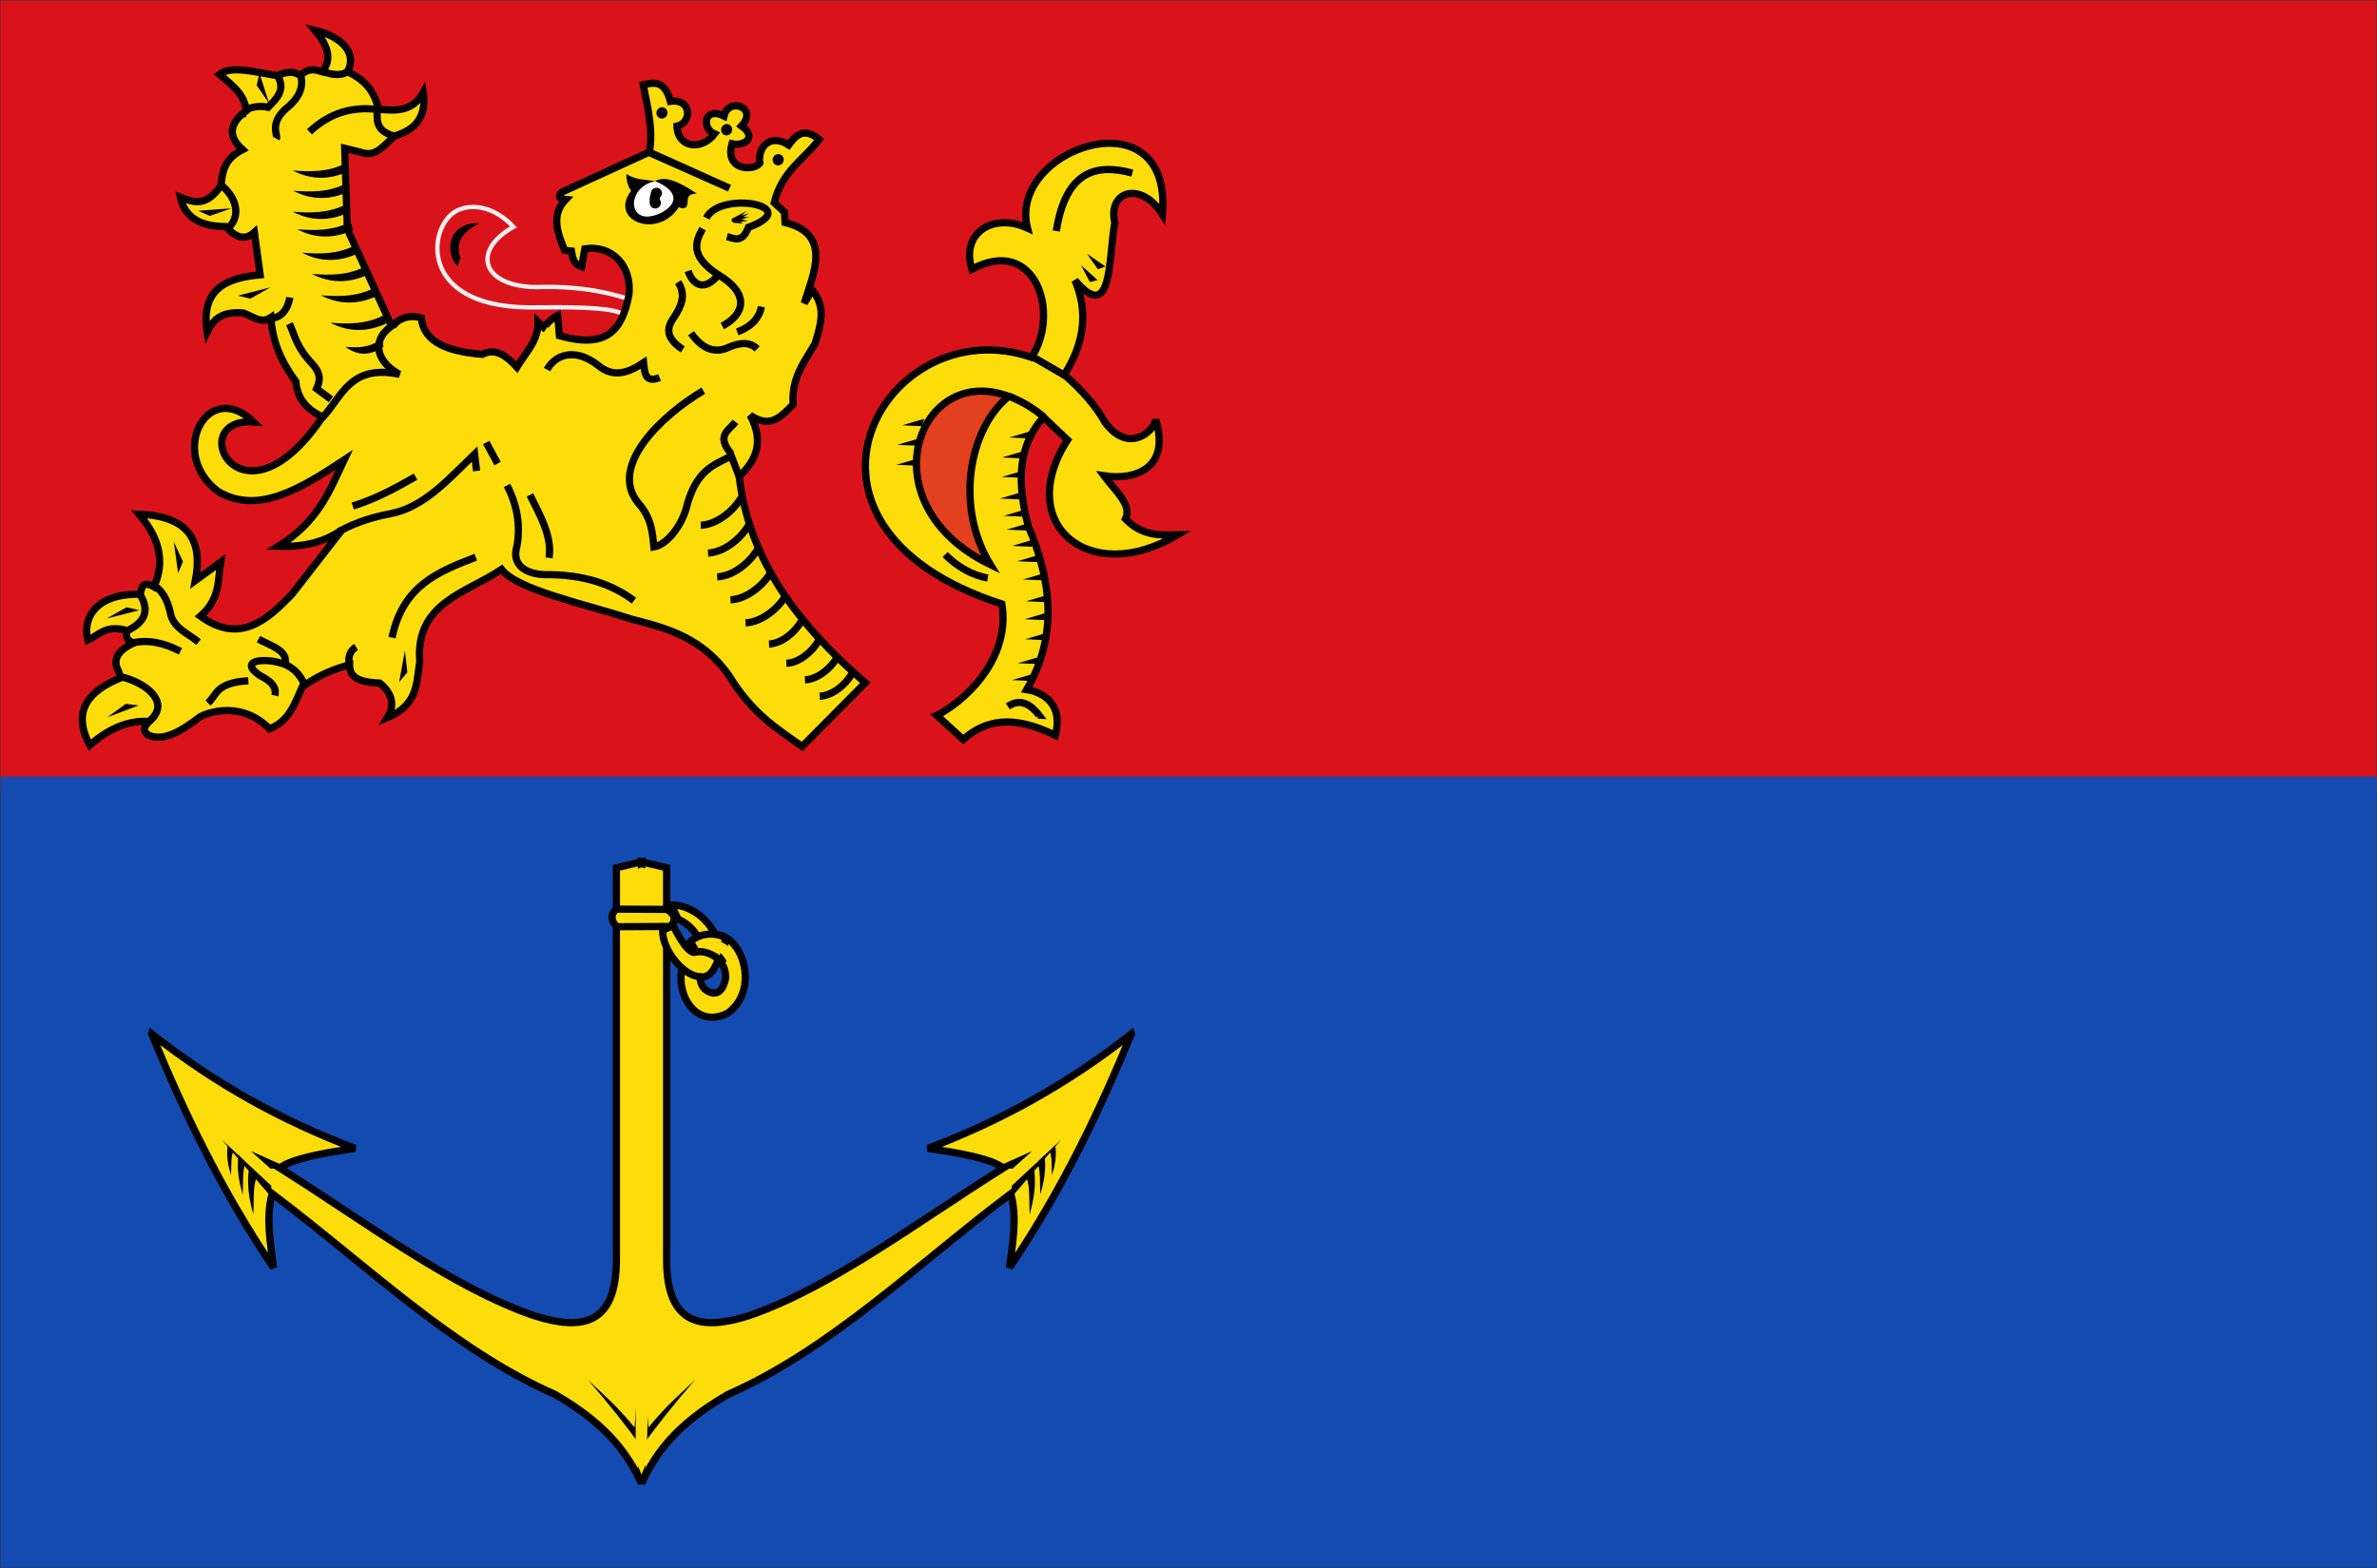 <?xml version="1.0" encoding="UTF-8" standalone="no"?> <!-- Created with Inkscape (http://www.inkscape.org/) --> <svg xmlns:dc="http://purl.org/dc/elements/1.1/" xmlns:cc="http://creativecommons.org/ns#" xmlns:rdf="http://www.w3.org/1999/02/22-rdf-syntax-ns#" xmlns:svg="http://www.w3.org/2000/svg" xmlns="http://www.w3.org/2000/svg" xmlns:sodipodi="http://sodipodi.sourceforge.net/DTD/sodipodi-0.dtd" xmlns:inkscape="http://www.inkscape.org/namespaces/inkscape" width="329.409" height="217.284" id="svg12785" version="1.1" inkscape:version="0.48.4 r9939" sodipodi:docname="Venlo_vlag.svg"><rect width="100%" height="100%" fill="#333333" stroke="none"/><defs id="defs12787"></defs><g inkscape:label="Laag 1" inkscape:groupmode="layer" id="layer1" transform="translate(-81,-198)"><rect style="fill:#da131b;fill-opacity:1;fill-rule:evenodd;stroke:#000000;stroke-width:0;stroke-linecap:square;stroke-linejoin:round;stroke-miterlimit:4;stroke-opacity:0;stroke-dasharray:none;stroke-dashoffset:0" id="rect2828" width="329.275" height="109.613" x="81.064" y="198.065"></rect><rect style="fill:#144bb1;fill-opacity:1;fill-rule:evenodd;stroke:#000000;stroke-width:0;stroke-linecap:square;stroke-linejoin:round;stroke-miterlimit:4;stroke-opacity:0;stroke-dasharray:none;stroke-dashoffset:0" id="rect2828-1" width="329.275" height="109.613" x="81.089" y="305.618"></rect><path inkscape:connector-curvature="0" style="fill:#fcdd09;fill-opacity:1;stroke:#000000;stroke-width:1px;stroke-linecap:butt;stroke-linejoin:miter;stroke-opacity:1" d="m 237.793,341.247 c -8.913,7.052 -18.36,12.179 -28.201,15.888 4.788,0.682 8.882,1.483 10.445,2.718 -11.854,7.451 -23.911,16.614 -35.339,20.487 -6.471,2.052 -11.306,1.298 -11.315,-7.735 l 0,-54.352 -3.482,-0.836 0,86.127 c 1.811,-3.796 4.446,-7.983 12.012,-12.334 14.151,-6.201 26.27,-18.094 39.169,-27.803 0.93,3.414 0.217,6.829 -0.174,10.243 7.436,-10.991 12.568,-21.957 16.886,-32.402 z" id="path2894" sodipodi:nodetypes="cccccccccccc"></path><path inkscape:connector-curvature="0" style="fill:#000000;stroke:#000000;stroke-width:1px;stroke-linecap:butt;stroke-linejoin:miter;stroke-opacity:0" d="m 221.196,362.325 6.877,-6.408 -6.76,7.827 -0.118,-1.419 z" id="path3692"></path><path inkscape:connector-curvature="0" style="fill:#000000;stroke:#000000;stroke-width:1px;stroke-linecap:butt;stroke-linejoin:miter;stroke-opacity:0" d="m 221.299,359.957 2.742,-2.456 -5.135,2.3 2.394,0.157 z" id="path3694"></path><path inkscape:connector-curvature="0" style="fill:#000000;stroke:#000000;stroke-width:1px;stroke-linecap:butt;stroke-linejoin:miter;stroke-opacity:0" d="m 223.257,361.211 c 0.514,1.19 0.337,3.371 0.435,5.069 0.537,-1.904 0.945,-4.097 0.609,-6.271 l -1.044,1.202 z" id="path3696" sodipodi:nodetypes="cccc"></path><path inkscape:connector-curvature="0" style="fill:#000000;stroke:#000000;stroke-width:1px;stroke-linecap:butt;stroke-linejoin:miter;stroke-opacity:0" d="m 224.763,359.117 c 0.476,1.032 0.312,2.922 0.403,4.393 0.497,-1.65 0.874,-3.551 0.564,-5.435 l -0.967,1.042 z" id="path3696-7" sodipodi:nodetypes="cccc"></path><path inkscape:connector-curvature="0" style="fill:#000000;stroke:#000000;stroke-width:1px;stroke-linecap:butt;stroke-linejoin:miter;stroke-opacity:0" d="m 226.46,357.508 c 0.38,0.784 0.249,2.219 0.322,3.337 0.397,-1.253 0.698,-2.697 0.45,-4.129 l -0.772,0.791 z" id="path3696-7-4" sodipodi:nodetypes="cccc"></path><path inkscape:connector-curvature="0" style="fill:#000000;stroke:#000000;stroke-width:1px;stroke-linecap:butt;stroke-linejoin:miter;stroke-opacity:0" d="m 169.901,398.526 c 1.985,-2.812 4.485,-5.933 7.399,-9.303 -2.037,1.975 -3.766,3.333 -6.441,6.585 l -0.957,-12.752 0,15.47 z" id="path3742" sodipodi:nodetypes="ccccc"></path><path inkscape:connector-curvature="0" style="fill:#fcdd09;fill-opacity:1;stroke:#000000;stroke-width:1px;stroke-linecap:butt;stroke-linejoin:miter;stroke-opacity:1" d="m 102.009,341.247 c 8.913,7.052 18.36,12.179 28.201,15.888 -4.788,0.682 -8.882,1.483 -10.445,2.718 11.854,7.451 23.911,16.614 35.339,20.487 6.471,2.052 11.306,1.298 11.315,-7.735 l 0,-54.352 3.482,-0.836 0,86.127 c -1.811,-3.796 -4.446,-7.983 -12.012,-12.334 -14.151,-6.201 -26.27,-18.094 -39.169,-27.803 -0.93,3.414 -0.217,6.829 0.174,10.243 -7.436,-10.991 -12.568,-21.957 -16.886,-32.402 z" id="path2894-0" sodipodi:nodetypes="cccccccccccc"></path><path inkscape:connector-curvature="0" style="fill:#000000;stroke:#000000;stroke-width:1px;stroke-linecap:butt;stroke-linejoin:miter;stroke-opacity:0" d="m 118.606,362.325 -6.877,-6.408 6.76,7.827 0.118,-1.419 z" id="path3692-9"></path><path inkscape:connector-curvature="0" style="fill:#000000;stroke:#000000;stroke-width:1px;stroke-linecap:butt;stroke-linejoin:miter;stroke-opacity:0" d="m 118.503,359.957 -2.742,-2.456 5.135,2.3 -2.394,0.157 z" id="path3694-4"></path><path inkscape:connector-curvature="0" style="fill:#000000;stroke:#000000;stroke-width:1px;stroke-linecap:butt;stroke-linejoin:miter;stroke-opacity:0" d="m 116.545,361.211 c -0.514,1.19 -0.337,3.371 -0.435,5.069 -0.537,-1.904 -0.945,-4.097 -0.609,-6.271 l 1.044,1.202 z" id="path3696-8" sodipodi:nodetypes="cccc"></path><path inkscape:connector-curvature="0" style="fill:#000000;stroke:#000000;stroke-width:1px;stroke-linecap:butt;stroke-linejoin:miter;stroke-opacity:0" d="m 115.039,359.117 c -0.476,1.032 -0.312,2.922 -0.403,4.393 -0.497,-1.65 -0.874,-3.551 -0.564,-5.435 l 0.967,1.042 z" id="path3696-7-8" sodipodi:nodetypes="cccc"></path><path inkscape:connector-curvature="0" style="fill:#000000;stroke:#000000;stroke-width:1px;stroke-linecap:butt;stroke-linejoin:miter;stroke-opacity:0" d="m 113.342,357.508 c -0.38,0.784 -0.249,2.219 -0.322,3.337 -0.397,-1.253 -0.698,-2.697 -0.45,-4.129 l 0.772,0.791 z" id="path3696-7-4-2" sodipodi:nodetypes="cccc"></path><path inkscape:connector-curvature="0" style="fill:#000000;stroke:#000000;stroke-width:1px;stroke-linecap:butt;stroke-linejoin:miter;stroke-opacity:0" d="m 169.901,398.526 c -1.986,-2.812 -4.485,-5.933 -7.399,-9.303 2.037,1.975 3.766,3.333 6.441,6.585 l 0.958,-12.752 0,15.47 z" id="path3742-4" sodipodi:nodetypes="ccccc"></path><path inkscape:connector-curvature="0" style="fill:#fcdd09;fill-opacity:1;stroke:#000000;stroke-width:1px;stroke-linecap:butt;stroke-linejoin:miter;stroke-opacity:0" d="m 167.171,319.1 2.73,-0.9 2.785,0.679 -2.089,81.737 -0.696,1.725 -0.827,-2.038 0.043,-9.25 -1.947,-71.952 z" id="path3784"></path><path inkscape:connector-curvature="0" style="fill:#fcdd09;fill-opacity:1;stroke:#000000;stroke-width:1px;stroke-linecap:butt;stroke-linejoin:miter;stroke-opacity:1" d="m 173.418,326.38 -6.924,0.037 c -0.939,-0.862 -0.835,-1.933 -0.031,-2.439 l 6.955,0.037 c 1.943,1.121 0.559,2.638 0,2.365 z" id="path3808" sodipodi:nodetypes="ccccc"></path><path inkscape:connector-curvature="0" style="fill:#fcdd09;fill-opacity:1;stroke:#000000;stroke-width:1px;stroke-linecap:butt;stroke-linejoin:miter;stroke-opacity:1" d="m 176.843,329.201 1.741,1.803 c -0.69,1.06 -0.931,3.266 0.174,4.129 1.448,1.057 2.47,0.277 2.807,-1.646 -0.021,-2.061 -1.19,-3.12 -2.981,-2.456 l -1.501,-2.247 c 5.625,-5.03 10.239,5.885 4.7,9.642 -5.22,2.586 -8.462,-4.786 -4.94,-9.224 z" id="path3810" sodipodi:nodetypes="cccccccc"></path><path inkscape:connector-curvature="0" style="fill:#fcdd09;fill-opacity:1;stroke:#000000;stroke-width:1px;stroke-linecap:butt;stroke-linejoin:miter;stroke-opacity:1" d="m 174.884,325.36 c 1.627,0.558 3.817,2.827 2.764,4.364 -0.943,1.194 -2.811,-2.307 -3.351,-3.475 l -1.48,0.653 c -0.029,2.858 3.023,6.434 5.201,6.428 1.563,0.377 2.617,-2.036 2.589,-3.292 0.333,-2.631 -2.692,-6.665 -6.593,-6.637 l 1.001,2.064 -0.131,-0.104 0,0 z" id="path3812" sodipodi:nodetypes="cccccccccc"></path><path inkscape:connector-curvature="0" style="fill:#fcdd09;fill-opacity:1;stroke:#000000;stroke-width:1px;stroke-linecap:butt;stroke-linejoin:miter;stroke-opacity:1" d="m 181.173,331.265 c -1.103,-0.731 -2.161,-1.568 -3.656,-1.359 l -0.827,-1.411 c 0.988,-0.977 3.01,-1.503 4.831,-0.575 l -0.348,3.345 z" id="path3814" sodipodi:nodetypes="ccccc"></path><path inkscape:connector-curvature="0" style="fill:#fcdd09;fill-opacity:1;stroke:#000000;stroke-width:1px;stroke-linecap:butt;stroke-linejoin:miter;stroke-opacity:0" d="m 180.591,329.932 c 0.547,0.275 1.026,0.984 1.278,1.594 l 0.457,-0.418 -0.234,-1.803 c -0.406,-0.41 -0.85,-0.695 -1.371,-0.83 l -0.375,0.464 0.245,0.993 z" id="path3816" sodipodi:nodetypes="ccccccc"></path><path inkscape:connector-curvature="0" style="fill:#fcdd09;fill-opacity:1;stroke:#000000;stroke-width:1px;stroke-linecap:butt;stroke-linejoin:miter;stroke-opacity:1" d="m 129.17,207.94 c 1.419,-2.672 -0.979,-4.929 -4.499,-5.728 1.647,1.968 2.468,3.902 0.984,5.74 -0.9,-0.245 -1.752,-0.669 -3.044,0.506 -1.017,-0.688 -2.091,-0.47 -3.181,0.025 -2.997,-0.468 -6.403,-1.453 -8.022,-0.177 1.715,1.443 3.565,2.818 3.704,5.062 -2.293,1.698 -2.611,3.479 -0.499,5.361 -2.639,1.382 -2.777,3.167 -2.983,4.941 -2.031,3.073 -3.828,2.37 -5.626,1.664 0.536,2.55 2.429,4.057 6.276,4.061 1.254,1.377 2.549,2.086 3.967,0.799 l 0.807,5.891 c -4.679,0.429 -8.272,1.936 -7.352,7.924 0.771,-1.588 1.869,-2.919 5.017,-2.64 1.257,0.428 2.47,1.563 3.81,0.634 0.193,2.779 1.098,5.684 3.469,8.851 0.185,2.384 1.549,3.929 3.713,4.904 -11.317,16.723 -19.374,0.082 -9.583,0.707 -6.316,-6.139 -11.93,4.292 -4.945,9.608 5.539,3.346 11.517,-0.397 17.506,-4.334 -1.998,4.198 -3.513,8.493 -9.108,11.966 3.023,0.069 6.007,-0.309 8.846,-2.321 l -6.91,8.892 c -3.63,3.841 -7.417,6.975 -12.744,3.108 2.768,-2.417 2.397,-4.965 2.806,-7.481 l -3.505,2.545 c 1.009,-5.277 -0.632,-8.929 -7.8,-9.191 2.853,3.297 3.627,6.648 2.056,10.059 -1.644,-0.934 -1.664,0.187 -1.905,1.028 -6.579,-0.094 -7.951,3.671 -7.254,6.345 1.566,-0.655 2.365,-2.114 5.272,-1.363 0.285,0.592 -0.34,1.147 1.061,1.786 -2.299,1.07 -2.91,2.371 -2.08,3.87 l 0.275,0.961 c -4.658,1.881 -6.682,4.759 -4.258,9.32 2.521,-2.222 5.235,-3.48 8.237,-3.296 -0.579,0.609 -1.081,1.221 -0.117,1.895 2.093,0.95 4.601,-0.568 7.187,-2.549 0.903,-0.49 5.572,-2.337 9.604,1.668 2.78,-1.057 3.498,-3.555 4.544,-5.825 1.58,-1.042 3.128,-2.085 6.548,-3.05 -0.035,2.074 1.926,2.442 4.194,2.55 1.804,1.506 2.09,3.107 1.042,4.792 4.337,-1.827 4,-4.887 4.495,-7.727 -0.665,-8.23 6.456,-9.529 11.336,-12.823 2.175,2.83 11.317,4.726 18.148,6.932 4.867,1.246 9.714,2.56 13.406,7.842 3.244,5.285 6.687,7.343 10.107,9.762 l 8.746,-8.816 c -9.146,-7.893 -16.109,-16.863 -17.478,-28.591 2.252,-2.152 3.559,-4.671 1.529,-8.484 2.9,1.969 4.355,0.049 5.95,-1.493 -0.267,-3.701 1.571,-5.929 3.031,-8.421 0.695,-2.451 1.665,-4.89 -0.376,-7.456 l -1.119,1.853 c 1.202,-3.942 3.97,-9.593 -2.655,-11.192 l -0.079,-1.428 -1.424,-1.326 c 1.117,-4.458 4.096,-5.935 6.232,-8.762 -2.072,-1.715 -3.21,-0.644 -4.232,0.773 -2.31,-1.519 -4.282,-0.066 -4.005,2.524 -0.747,1.064 -4.911,1.131 -3.85,-2.694 1.666,0.38 3.571,-0.854 1.325,-2.477 2.372,-2.545 -1.799,-4.054 -2.426,-1.368 -2.774,-1.366 -3.157,1.707 -1.325,2.477 -1.672,2.22 -5.04,2.105 -5.2,-1.063 2.095,-0.488 2.092,-3.861 -0.911,-3.452 -0.808,-2.986 -2.289,-2.617 -3.764,-2.284 0.617,3.141 1.429,6.291 0.84,9.381 l 11.114,4.942 -11.111,-4.998 -12.117,5.538 c -0.41,0.482 -0.641,0.922 0.528,1.029 -2.072,2.168 -1.138,4.604 -0.14,7.046 l 0.941,0.095 c 0.137,0.916 0.305,1.814 1.403,2.185 l 0.45,-2.5 c 3.677,-0.555 6.542,2.266 6.116,6.356 -0.962,5.103 -3.207,7.509 -9.642,5.697 l -0.24,-2.808 c -1.063,0.527 -2.106,1.689 -1.714,1.887 l -1.004,-0.993 c 0.071,2.583 -1.74,4.274 -2.931,6.258 -1.427,-1.518 -2.91,-2.733 -4.802,-1.768 -4.619,-0.381 -8.098,-1.586 -8.445,-5.054 -2.665,-0.793 -4.192,1.235 -3.992,1.4 l -6.254,-13.693 -0.372,-11.209 2.215,0.54 c 2.194,0.831 3.315,-1.132 4.755,-2.264 2.828,-0.838 4.403,-2.631 3.921,-5.992 -1.56,2.755 -3.879,2.497 -6.179,2.316 -0.517,-1.913 -1.281,-3.779 -4.313,-5.209 z" id="path3822" sodipodi:nodetypes="cccccccccccccccccccccccccccccccccccccccccccccccccccccccccccccccccccccccccccccccccccccccccccccc"></path><path sodipodi:type="arc" style="fill:#000000;fill-opacity:1;fill-rule:evenodd;stroke:#000000;stroke-width:0;stroke-linecap:square;stroke-linejoin:round;stroke-miterlimit:4;stroke-opacity:0;stroke-dasharray:none;stroke-dashoffset:0" id="path3824" sodipodi:cx="453.56482" sodipodi:cy="25.374062" sodipodi:rx="0.57452428" sodipodi:ry="0.61871845" d="m 454.139,25.374 c 0,0.342 -0.257,0.619 -0.575,0.619 -0.317,0 -0.575,-0.277 -0.575,-0.619 0,-0.342 0.257,-0.619 0.575,-0.619 0.317,0 0.575,0.277 0.575,0.619 z" transform="matrix(1.335,0.056,-0.078,1.263,-430.793,156.197)"></path><path transform="matrix(1.335,0.056,-0.078,1.263,-421.825,158.53)" sodipodi:type="arc" style="fill:#000000;fill-opacity:1;fill-rule:evenodd;stroke:#000000;stroke-width:0;stroke-linecap:square;stroke-linejoin:round;stroke-miterlimit:4;stroke-opacity:0;stroke-dasharray:none;stroke-dashoffset:0" id="path3824-5" sodipodi:cx="453.56482" sodipodi:cy="25.374062" sodipodi:rx="0.57452428" sodipodi:ry="0.61871845" d="m 454.139,25.374 c 0,0.342 -0.257,0.619 -0.575,0.619 -0.317,0 -0.575,-0.277 -0.575,-0.619 0,-0.342 0.257,-0.619 0.575,-0.619 0.317,0 0.575,0.277 0.575,0.619 z"></path><path transform="matrix(1.335,0.056,-0.078,1.263,-414.686,162.69)" sodipodi:type="arc" style="fill:#000000;fill-opacity:1;fill-rule:evenodd;stroke:#000000;stroke-width:0;stroke-linecap:square;stroke-linejoin:round;stroke-miterlimit:4;stroke-opacity:0;stroke-dasharray:none;stroke-dashoffset:0" id="path3824-7" sodipodi:cx="453.56482" sodipodi:cy="25.374062" sodipodi:rx="0.57452428" sodipodi:ry="0.61871845" d="m 454.139,25.374 c 0,0.342 -0.257,0.619 -0.575,0.619 -0.317,0 -0.575,-0.277 -0.575,-0.619 0,-0.342 0.257,-0.619 0.575,-0.619 0.317,0 0.575,0.277 0.575,0.619 z"></path><path sodipodi:type="arc" style="fill:#ffffff;fill-opacity:1;fill-rule:evenodd;stroke:#000000;stroke-width:0;stroke-linecap:square;stroke-linejoin:round;stroke-miterlimit:4;stroke-opacity:0;stroke-dasharray:none;stroke-dashoffset:0" id="path3857" sodipodi:cx="453.46875" sodipodi:cy="35.320312" sodipodi:rx="2.671875" sodipodi:ry="1.9765625" d="m 456.141,35.32 c 0,1.092 -1.196,1.977 -2.672,1.977 -1.476,0 -2.672,-0.885 -2.672,-1.977 0,-1.092 1.196,-1.977 2.672,-1.977 1.476,0 2.672,0.885 2.672,1.977 z" transform="matrix(1.195,0.05,-0.084,1.363,-367.232,155.061)"></path><path sodipodi:type="arc" style="fill:#000000;fill-opacity:1;fill-rule:evenodd;stroke:#000000;stroke-width:0;stroke-linecap:square;stroke-linejoin:round;stroke-miterlimit:4;stroke-opacity:0;stroke-dasharray:none;stroke-dashoffset:0" id="path3857-1" sodipodi:cx="453.46875" sodipodi:cy="35.320312" sodipodi:rx="2.671875" sodipodi:ry="1.9765625" d="m 456.141,35.32 c 0,1.092 -1.196,1.977 -2.672,1.977 -1.476,0 -2.672,-0.885 -2.672,-1.977 0,-1.092 1.196,-1.977 2.672,-1.977 1.476,0 2.672,0.885 2.672,1.977 z" transform="matrix(0.289,0.012,-0.024,0.384,41.764,205.77)"></path><path sodipodi:type="arc" style="fill:#000000;fill-opacity:1;fill-rule:evenodd;stroke:#000000;stroke-width:0;stroke-linecap:square;stroke-linejoin:round;stroke-miterlimit:4;stroke-opacity:0;stroke-dasharray:none;stroke-dashoffset:0" id="path3857-1-1" sodipodi:cx="453.46875" sodipodi:cy="35.320312" sodipodi:rx="2.671875" sodipodi:ry="1.9765625" d="m 456.141,35.32 c 0,1.092 -1.196,1.977 -2.672,1.977 -1.476,0 -2.672,-0.885 -2.672,-1.977 0,-1.092 1.196,-1.977 2.672,-1.977 1.476,0 2.672,0.885 2.672,1.977 z" transform="matrix(0.289,0.012,-0.024,0.384,41.617,207.13)"></path><path sodipodi:type="arc" style="fill:#000000;fill-opacity:1;fill-rule:evenodd;stroke:#000000;stroke-width:0;stroke-linecap:square;stroke-linejoin:round;stroke-miterlimit:4;stroke-opacity:0;stroke-dasharray:none;stroke-dashoffset:0" id="path3857-1-2" sodipodi:cx="453.46875" sodipodi:cy="35.320312" sodipodi:rx="2.671875" sodipodi:ry="1.9765625" d="m 456.141,35.32 c 0,1.092 -1.196,1.977 -2.672,1.977 -1.476,0 -2.672,-0.885 -2.672,-1.977 0,-1.092 1.196,-1.977 2.672,-1.977 1.476,0 2.672,0.885 2.672,1.977 z" transform="matrix(0.262,0.011,-0.039,0.629,54.304,198.354)"></path><path inkscape:connector-curvature="0" style="fill:#000000;fill-opacity:1;stroke:#000000;stroke-width:1px;stroke-linecap:butt;stroke-linejoin:miter;stroke-opacity:0" d="m 167.812,222.1 c 0,0.491 -0.01,1.386 0.65,2.342 -3.155,4.117 3.668,6.829 6.618,2.255 0.382,0.221 1.283,0.435 1.206,-0.899 0.076,-0.963 0.718,-0.89 1.274,-0.976 -2.255,-1.501 -4.364,-2.59 -5.773,-1.706 2.097,0.794 3.966,2.547 1.032,4.278 -4.939,2.526 -5.236,-3.493 -1.012,-4.277 -1.345,-0.252 -2.74,-0.149 -3.995,-1.018 z" id="path3912" sodipodi:nodetypes="ccccccccc"></path><path inkscape:connector-curvature="0" style="fill:#000000;stroke:#000000;stroke-width:1px;stroke-linecap:butt;stroke-linejoin:miter;stroke-opacity:0" d="m 144.407,234.893 c -1.878,-1.97 -1.302,-6.159 3.088,-5.965 -3.101,1.519 -3.219,3.163 -2.684,4.835 l -0.405,1.131 z" id="path3916" sodipodi:nodetypes="cccc"></path><path inkscape:connector-curvature="0" style="fill:none;stroke:#000000;stroke-width:1px;stroke-linecap:butt;stroke-linejoin:miter;stroke-opacity:1" d="m 181.741,230.781 c 1,0.259 2.112,0.979 2.978,-1.275 7.922,-2.923 -3.834,-5.181 -5.836,-1.307" id="path3918" sodipodi:nodetypes="ccc"></path><path inkscape:connector-curvature="0" style="fill:#000000;stroke:#000000;stroke-width:1px;stroke-linecap:butt;stroke-linejoin:miter;stroke-opacity:0" d="m 182.457,228.293 2.049,-1.076 -0.766,0.668 1.117,-0.359 -0.847,0.538 0.799,-0.009 -1.027,0.349 0.817,0.188 -1.016,0.167 0.415,0.227 -1.412,-0.129 -0.231,-0.331 0.103,-0.234 z" id="path3920"></path><path inkscape:connector-curvature="0" style="fill:none;stroke:#000000;stroke-width:1px;stroke-linecap:butt;stroke-linejoin:miter;stroke-opacity:1" d="m 178.377,229.689 c -0.874,1.577 -1.999,3.733 2.207,6.416 4.256,2.522 3.714,5.398 0.509,7.073" id="path3922" sodipodi:nodetypes="ccc"></path><path inkscape:connector-curvature="0" style="fill:none;stroke:#000000;stroke-width:1px;stroke-linecap:butt;stroke-linejoin:miter;stroke-opacity:1" d="m 176.359,235.537 c 0.592,1.84 2.193,3.033 4.229,0.513" id="path3924" sodipodi:nodetypes="cc"></path><path inkscape:connector-curvature="0" style="fill:none;stroke:#000000;stroke-width:1px;stroke-linecap:butt;stroke-linejoin:miter;stroke-opacity:1" d="m 186.525,240.495 c -0.319,1.553 -1.349,2.761 -3.352,3.498" id="path3926" sodipodi:nodetypes="cc"></path><path inkscape:connector-curvature="0" style="fill:none;stroke:#000000;stroke-width:1px;stroke-linecap:butt;stroke-linejoin:miter;stroke-opacity:1" d="m 174.96,237.102 c 1.135,1.67 0.513,3.267 -0.536,4.847 -1.129,1.538 -1.148,2.926 1.203,4.472 l 0,0" id="path3928" sodipodi:nodetypes="cccc"></path><path inkscape:connector-curvature="0" style="fill:none;stroke:#000000;stroke-width:1px;stroke-linecap:butt;stroke-linejoin:miter;stroke-opacity:1" d="m 176.771,244.173 c 1.669,2.347 3.454,2.828 5.326,1.902 1.453,-0.597 2.791,-0.747 3.829,0.272" id="path3930" sodipodi:nodetypes="ccc"></path><path inkscape:connector-curvature="0" style="fill:none;stroke:#000000;stroke-width:1px;stroke-linecap:butt;stroke-linejoin:miter;stroke-opacity:1" d="m 156.815,249.215 c 1.013,-1.887 3.682,-3.249 7.134,-0.541 2.058,1.702 4.144,0.997 6.238,-0.411 0.137,1.425 0.251,2.878 2.219,2.052" id="path3932" sodipodi:nodetypes="cccc"></path><path inkscape:connector-curvature="0" style="fill:none;stroke:#000000;stroke-width:1px;stroke-linecap:butt;stroke-linejoin:miter;stroke-opacity:1" d="m 178.468,252.135 c -5.89,3.497 -13.101,10.454 -9.066,15.515 1.903,2.094 1.996,4.113 2.224,6.137 1.812,-0.33 3.698,-2.807 4.434,-5.208 1.344,-5.49 3.87,-6.14 6.286,-7.384 l 1.223,3.185" id="path3934" sodipodi:nodetypes="cccccc"></path><path inkscape:connector-curvature="0" style="fill:none;stroke:#000000;stroke-width:1px;stroke-linecap:butt;stroke-linejoin:miter;stroke-opacity:1" d="m 182.307,260.859 c -2.083,-2.508 -0.372,-3.155 0.627,-4.395" id="path3936" sodipodi:nodetypes="cc"></path><path inkscape:connector-curvature="0" style="fill:none;stroke:#000000;stroke-width:1px;stroke-linecap:butt;stroke-linejoin:miter;stroke-opacity:1" d="m 182.238,281.116 c 2.17,-0.099 4.448,-1.879 5.623,-3.85 l -0.066,0.109" id="path3938" sodipodi:nodetypes="ccc"></path><path inkscape:connector-curvature="0" style="fill:none;stroke:#000000;stroke-width:1px;stroke-linecap:butt;stroke-linejoin:miter;stroke-opacity:1" d="m 180.394,277.932 c 2.17,-0.099 4.448,-1.879 5.623,-3.85 l -0.066,0.109" id="path3938-7" sodipodi:nodetypes="ccc"></path><path inkscape:connector-curvature="0" style="fill:none;stroke:#000000;stroke-width:1px;stroke-linecap:butt;stroke-linejoin:miter;stroke-opacity:1" d="m 179.118,274.633 c 2.17,-0.099 4.448,-1.879 5.623,-3.85 l -0.066,0.109" id="path3938-1" sodipodi:nodetypes="ccc"></path><path inkscape:connector-curvature="0" style="fill:none;stroke:#000000;stroke-width:1px;stroke-linecap:butt;stroke-linejoin:miter;stroke-opacity:1" d="m 178.114,270.785 c 2.17,-0.099 4.448,-1.879 5.623,-3.85 l -0.066,0.109" id="path3938-2" sodipodi:nodetypes="ccc"></path><path inkscape:connector-curvature="0" style="fill:none;stroke:#000000;stroke-width:1px;stroke-linecap:butt;stroke-linejoin:miter;stroke-opacity:1" d="m 184.319,284.309 c 2.17,-0.099 4.448,-1.879 5.623,-3.85 l -0.066,0.109" id="path3938-22" sodipodi:nodetypes="ccc"></path><path inkscape:connector-curvature="0" style="fill:none;stroke:#000000;stroke-width:1px;stroke-linecap:butt;stroke-linejoin:miter;stroke-opacity:1" d="m 187.569,287.243 c 1.717,-0.081 3.522,-1.522 4.453,-3.116 l -0.052,0.088" id="path3938-6" sodipodi:nodetypes="ccc"></path><path inkscape:connector-curvature="0" style="fill:none;stroke:#000000;stroke-width:1px;stroke-linecap:butt;stroke-linejoin:miter;stroke-opacity:1" d="m 189.978,289.918 c 1.717,-0.081 3.522,-1.522 4.453,-3.116 l -0.052,0.088" id="path3938-6-8" sodipodi:nodetypes="ccc"></path><path inkscape:connector-curvature="0" style="fill:none;stroke:#000000;stroke-width:1px;stroke-linecap:butt;stroke-linejoin:miter;stroke-opacity:1" d="m 192.558,292.209 c 1.717,-0.081 3.522,-1.522 4.453,-3.116 l -0.052,0.088" id="path3938-6-7" sodipodi:nodetypes="ccc"></path><path inkscape:connector-curvature="0" style="fill:none;stroke:#000000;stroke-width:1px;stroke-linecap:butt;stroke-linejoin:miter;stroke-opacity:1" d="m 194.607,294.477 c 1.717,-0.081 3.522,-1.522 4.453,-3.116 l -0.052,0.088" id="path3938-6-1" sodipodi:nodetypes="ccc"></path><path inkscape:connector-curvature="0" style="fill:none;stroke:#000000;stroke-width:1px;stroke-linecap:butt;stroke-linejoin:miter;stroke-opacity:1" d="m 154.44,266.578 c 1.389,2.852 3.092,5.668 2.655,8.73" id="path4038" sodipodi:nodetypes="cc"></path><path inkscape:connector-curvature="0" style="fill:none;stroke:#000000;stroke-width:1px;stroke-linecap:butt;stroke-linejoin:miter;stroke-opacity:1" d="m 151.266,265.27 c 1.384,2.693 1.897,5.485 1.374,8.396 -0.776,2.558 1.114,3.809 3.66,3.959 5.767,-0.07 9.604,1.411 12.558,3.603" id="path4040" sodipodi:nodetypes="cccc"></path><path inkscape:connector-curvature="0" style="fill:none;stroke:#000000;stroke-width:1px;stroke-linecap:butt;stroke-linejoin:miter;stroke-opacity:1" d="m 135.789,242.852 c -3.398,1.933 -2.89,5.141 0.572,7.02 -6.832,-1.44 -7.972,3.09 -10.666,5.99" id="path4042" sodipodi:nodetypes="ccc"></path><path inkscape:connector-curvature="0" style="fill:#000000;stroke:#000000;stroke-width:1px;stroke-linecap:butt;stroke-linejoin:miter;stroke-opacity:0" d="m 122.847,233.02 c 2.435,0.175 4.876,0.253 7.401,-1.034 l 0.344,1.134 c -2.581,1.2 -5.163,1.237 -7.745,-0.1 z" id="path4044" sodipodi:nodetypes="cccc"></path><path inkscape:connector-curvature="0" style="fill:#000000;stroke:#000000;stroke-width:1px;stroke-linecap:butt;stroke-linejoin:miter;stroke-opacity:0" d="m 122.19,229.772 c 2.435,0.175 4.876,0.253 7.401,-1.034 l 0.344,1.134 c -2.581,1.2 -5.163,1.237 -7.745,-0.1 z" id="path4044-8" sodipodi:nodetypes="cccc"></path><path inkscape:connector-curvature="0" style="fill:#000000;stroke:#000000;stroke-width:1px;stroke-linecap:butt;stroke-linejoin:miter;stroke-opacity:0" d="m 121.571,227.34 c 2.435,0.175 4.876,0.253 7.401,-1.034 l 0.344,1.134 c -2.581,1.2 -5.163,1.237 -7.745,-0.1 z" id="path4044-2" sodipodi:nodetypes="cccc"></path><path inkscape:connector-curvature="0" style="fill:#000000;stroke:#000000;stroke-width:1px;stroke-linecap:butt;stroke-linejoin:miter;stroke-opacity:0" d="m 121.632,224.432 c 2.435,0.175 4.876,0.253 7.401,-1.034 l 0.344,1.134 c -2.581,1.2 -5.163,1.237 -7.745,-0.1 z" id="path4044-9" sodipodi:nodetypes="cccc"></path><path inkscape:connector-curvature="0" style="fill:#000000;stroke:#000000;stroke-width:1px;stroke-linecap:butt;stroke-linejoin:miter;stroke-opacity:0" d="m 121.569,221.631 c 2.435,0.175 4.876,0.253 7.401,-1.034 l 0.344,1.134 c -2.581,1.2 -5.163,1.237 -7.745,-0.1 z" id="path4044-4" sodipodi:nodetypes="cccc"></path><path inkscape:connector-curvature="0" style="fill:#000000;stroke:#000000;stroke-width:1px;stroke-linecap:butt;stroke-linejoin:miter;stroke-opacity:0" d="m 124.233,235.958 c 2.435,0.175 4.876,0.253 7.401,-1.034 l 0.344,1.134 c -2.581,1.2 -5.163,1.237 -7.745,-0.1 z" id="path4044-1" sodipodi:nodetypes="cccc"></path><path inkscape:connector-curvature="0" style="fill:#000000;stroke:#000000;stroke-width:1px;stroke-linecap:butt;stroke-linejoin:miter;stroke-opacity:0" d="m 125.47,238.92 c 2.435,0.175 4.876,0.253 7.401,-1.034 l 0.344,1.134 c -2.581,1.2 -5.163,1.237 -7.745,-0.1 z" id="path4044-3" sodipodi:nodetypes="cccc"></path><path inkscape:connector-curvature="0" style="fill:#000000;stroke:#000000;stroke-width:1px;stroke-linecap:butt;stroke-linejoin:miter;stroke-opacity:0" d="m 126.773,242.724 c 2.435,0.175 4.876,0.253 7.401,-1.034 l 0.344,1.134 c -2.581,1.2 -5.163,1.237 -7.745,-0.1 z" id="path4044-11" sodipodi:nodetypes="cccc"></path><path inkscape:connector-curvature="0" style="fill:#000000;stroke:#000000;stroke-width:1px;stroke-linecap:butt;stroke-linejoin:miter;stroke-opacity:0" d="m 128.875,246.058 c 1.653,0.142 3.312,0.188 5.055,-1.132 l 0.212,1.128 c -1.78,1.233 -3.536,1.305 -5.266,0.004 z" id="path4044-7" sodipodi:nodetypes="cccc"></path><path inkscape:connector-curvature="0" style="fill:none;stroke:#000000;stroke-width:1px;stroke-linecap:butt;stroke-linejoin:miter;stroke-opacity:1" d="m 118.441,242.071 c 1.528,0.116 2.493,-1.352 2.721,-2.852" id="path4131" sodipodi:nodetypes="cc"></path><path inkscape:connector-curvature="0" style="fill:none;stroke:#000000;stroke-width:1px;stroke-linecap:butt;stroke-linejoin:miter;stroke-opacity:1" d="m 121.114,242.854 c 0.789,1.748 0.912,3.174 3.258,5.677 0.674,0.821 1.274,1.684 0.504,3.323 l 1.979,1.482" id="path4133" sodipodi:nodetypes="cccc"></path><path inkscape:connector-curvature="0" style="fill:#000000;stroke:#000000;stroke-width:1px;stroke-linecap:butt;stroke-linejoin:miter;stroke-opacity:0" d="m 113.958,238.973 4.509,-1.155 -2.759,1.564 -1.75,-0.409 z" id="path4135"></path><path inkscape:connector-curvature="0" style="fill:#000000;stroke:#000000;stroke-width:1px;stroke-linecap:butt;stroke-linejoin:miter;stroke-opacity:0" d="m 105.685,277.429 -0.601,-4.355 1.268,2.757 -0.667,1.598 z" id="path4135-4"></path><path inkscape:connector-curvature="0" style="fill:#000000;stroke:#000000;stroke-width:1px;stroke-linecap:butt;stroke-linejoin:miter;stroke-opacity:0" d="m 136.32,292.51 0.788,-4.347 0.345,2.999 -1.133,1.347 z" id="path4135-7"></path><path inkscape:connector-curvature="0" style="fill:#000000;stroke:#000000;stroke-width:1px;stroke-linecap:butt;stroke-linejoin:miter;stroke-opacity:0" d="m 100.222,295.747 -4.343,1.642 2.552,-1.855 1.791,0.213 z" id="path4135-9"></path><path inkscape:connector-curvature="0" style="fill:#000000;stroke:#000000;stroke-width:1px;stroke-linecap:butt;stroke-linejoin:miter;stroke-opacity:0" d="m 100.287,282.56 -4.51,1.152 2.76,-1.562 1.75,0.41 z" id="path4135-1"></path><path inkscape:connector-curvature="0" style="fill:#000000;stroke:#000000;stroke-width:1px;stroke-linecap:butt;stroke-linejoin:miter;stroke-opacity:0" d="m 108.442,227.202 4.646,-0.336 -3.014,1.05 -1.633,-0.714 z" id="path4135-8"></path><path inkscape:connector-curvature="0" style="fill:#000000;stroke:#000000;stroke-width:1px;stroke-linecap:butt;stroke-linejoin:miter;stroke-opacity:0" d="m 116.953,208.145 1.351,4.192 -1.733,-2.516 0.382,-1.676 z" id="path4135-5"></path><path inkscape:connector-curvature="0" style="fill:none;stroke:#000000;stroke-width:1px;stroke-linecap:butt;stroke-linejoin:miter;stroke-opacity:1" d="m 125.699,207.913 c 1.513,0.529 2.831,0.662 3.653,-0.203" id="path4204" sodipodi:nodetypes="cc"></path><path inkscape:connector-curvature="0" style="fill:none;stroke:#000000;stroke-width:1px;stroke-linecap:butt;stroke-linejoin:miter;stroke-opacity:1" d="m 119.471,208.484 c 1.157,2.016 -0.141,3.176 -1.317,4.377 -1.207,-0.288 -3.166,-0.013 -3.319,0.89 l 0.253,-0.029" id="path4206" sodipodi:nodetypes="cccc"></path><path inkscape:connector-curvature="0" style="fill:none;stroke:#000000;stroke-width:1px;stroke-linecap:butt;stroke-linejoin:miter;stroke-opacity:1" d="m 122.69,208.539 c 0.386,1.532 -0.235,2.902 -1.616,4.149 -2.97,2.292 -1.491,4.035 -1.766,4.535" id="path4208" sodipodi:nodetypes="ccc"></path><path inkscape:connector-curvature="0" style="fill:none;stroke:#000000;stroke-width:1px;stroke-linecap:butt;stroke-linejoin:miter;stroke-opacity:1" d="m 123.885,216.267 c 2.902,-2.735 6.119,-3.535 9.604,-3.081" id="path4210" sodipodi:nodetypes="cc"></path><path inkscape:connector-curvature="0" style="fill:none;stroke:#000000;stroke-width:1px;stroke-linecap:butt;stroke-linejoin:miter;stroke-opacity:1" d="m 133.247,213.057 c 0.108,1.303 -0.487,2.983 2.4,3.82" id="path4212" sodipodi:nodetypes="cc"></path><path inkscape:connector-curvature="0" style="fill:none;stroke:#000000;stroke-width:1px;stroke-linecap:butt;stroke-linejoin:miter;stroke-opacity:1" d="m 111.631,223.63 c 1.545,1.206 3.227,3.858 0.92,6.093" id="path4214" sodipodi:nodetypes="cc"></path><path inkscape:connector-curvature="0" style="fill:none;stroke:#000000;stroke-width:1px;stroke-linecap:butt;stroke-linejoin:miter;stroke-opacity:1" d="m 129.884,268.122 c 3.392,-1.06 6.045,-2.566 8.703,-4.068 l 0,0" id="path4216" sodipodi:nodetypes="ccc"></path><path inkscape:connector-curvature="0" style="fill:none;stroke:#000000;stroke-width:1px;stroke-linecap:butt;stroke-linejoin:miter;stroke-opacity:1" d="m 127.904,271.72 c 1.403,-0.851 3.867,-1.92 7.178,-2.535 4.7,-0.873 8.15,-4.866 11.69,-8.271 l 0.273,2.346" id="path4218" sodipodi:nodetypes="cscc"></path><path inkscape:connector-curvature="0" style="fill:none;stroke:#000000;stroke-width:1px;stroke-linecap:butt;stroke-linejoin:miter;stroke-opacity:1" d="m 148.377,259.318 1.577,2.915" id="path4220"></path><path inkscape:connector-curvature="0" style="fill:none;stroke:#000000;stroke-width:1px;stroke-linecap:butt;stroke-linejoin:miter;stroke-opacity:1" d="m 146.935,275.206 c -5.005,1.955 -10.076,3.806 -11.61,11.149" id="path4222" sodipodi:nodetypes="cc"></path><path inkscape:connector-curvature="0" style="fill:none;stroke:#000000;stroke-width:1px;stroke-linecap:butt;stroke-linejoin:miter;stroke-opacity:1" d="m 130.35,287.652 c -0.841,0.504 -1.114,1.341 -0.986,2.412 l 0,0" id="path4224" sodipodi:nodetypes="ccc"></path><path inkscape:connector-curvature="0" style="fill:none;stroke:#000000;stroke-width:1px;stroke-linecap:butt;stroke-linejoin:miter;stroke-opacity:1" d="m 119.097,294.384 c 0.283,-1.248 -0.671,-2.089 -2.087,-2.778 -3.158,-2.177 0.804,-2.539 3.443,-1.558 1.261,0.529 2.131,1.447 2.679,2.684" id="path4226" sodipodi:nodetypes="cccc"></path><path inkscape:connector-curvature="0" style="fill:none;stroke:#000000;stroke-width:1px;stroke-linecap:butt;stroke-linejoin:miter;stroke-opacity:1" d="m 116.818,286.572 c 1.745,0.944 4.192,1.578 3.674,3.517" id="path4228" sodipodi:nodetypes="cc"></path><path inkscape:connector-curvature="0" style="fill:none;stroke:#000000;stroke-width:1px;stroke-linecap:butt;stroke-linejoin:miter;stroke-opacity:1" d="m 115.416,292.33 c -4.512,0.282 -4.3,1.898 -5.588,3.091" id="path4230" sodipodi:nodetypes="cc"></path><path inkscape:connector-curvature="0" style="fill:none;stroke:#000000;stroke-width:1px;stroke-linecap:butt;stroke-linejoin:miter;stroke-opacity:1" d="m 100.384,280.344 c 0.933,1.541 1.478,3.519 -1.778,5.07" id="path4232" sodipodi:nodetypes="cc"></path><path inkscape:connector-curvature="0" style="fill:none;stroke:#000000;stroke-width:1px;stroke-linecap:butt;stroke-linejoin:miter;stroke-opacity:1" d="m 102.544,279.247 c 1.254,0.931 1.814,2.38 2.137,4.007 0.533,1.875 2.449,2.569 3.828,3.722" id="path4234" sodipodi:nodetypes="ccc"></path><path inkscape:connector-curvature="0" style="fill:none;stroke:#000000;stroke-width:1px;stroke-linecap:butt;stroke-linejoin:miter;stroke-opacity:1" d="m 106.003,288.257 c -2.189,-1.134 -4.414,-1.697 -6.707,-1.151" id="path4236" sodipodi:nodetypes="cc"></path><path inkscape:connector-curvature="0" style="fill:none;stroke:#000000;stroke-width:1px;stroke-linecap:butt;stroke-linejoin:miter;stroke-opacity:1" d="m 97.671,291.747 c 3.945,0.932 6.891,3.755 4.099,6.107" id="path4238" sodipodi:nodetypes="cc"></path><path inkscape:connector-curvature="0" style="fill:#fcdd09;fill-opacity:1;stroke:#000000;stroke-width:1px;stroke-linecap:butt;stroke-linejoin:miter;stroke-opacity:1" d="m 210.848,297.151 c 5.207,-2.844 10.121,-8.765 8.989,-15.454 -33.596,-10.845 -16.147,-41.128 4.122,-34.178 4.015,-6.136 0.545,-16.959 -8.282,-12.218 -1.572,-5.114 3.047,-7.85 7.716,-5.693 -2.832,-11.068 20.144,-18.838 18.695,-1.91 -2.968,-4.693 -7.626,-3.232 -6.598,1.149 -0.898,5.117 -0.305,14.115 -5.516,8.001 1.23,2.971 2.127,7.401 -1.478,13.077 2.528,2.216 4.426,4.406 5.619,6.567 3.233,4.449 6.779,1.321 7.05,-0.338 2.051,6.761 -2.861,8.435 -7.175,7.773 1.489,2.015 3.966,4.07 2.977,5.981 2.307,2.39 4.769,2.273 7.228,2.202 -12.385,7.36 -22.695,-1.673 -15.254,-13.143 l -3.32,-3.146 c -3.634,3.968 -3.693,9.239 -2.106,15.108 3.269,7.682 4.05,15.26 -0.228,22.627 1.471,0.225 5.252,1.431 3.959,6.339 -6.094,-3.023 -9.868,-1.998 -12.755,0.575 l -3.644,-3.318 z" id="path4240" sodipodi:nodetypes="ccccccccccccccccccccc"></path><path inkscape:connector-curvature="0" style="fill:#e2401e;fill-opacity:1;stroke:#000000;stroke-width:1px;stroke-linecap:butt;stroke-linejoin:miter;stroke-opacity:1" d="m 220.779,252.926 c -5.504,4.489 -7.477,15.245 -2.53,23.322 -17.34,-8.39 -10.039,-28.075 2.53,-23.322 z" id="path4264" sodipodi:nodetypes="ccc"></path><path inkscape:connector-curvature="0" style="fill:none;stroke:#000000;stroke-width:1px;stroke-linecap:butt;stroke-linejoin:miter;stroke-opacity:1" d="m 220.7,252.844 c 1.624,0.669 3.211,1.464 5.004,2.979" id="path4266" sodipodi:nodetypes="cc"></path><path inkscape:connector-curvature="0" style="fill:none;stroke:#000000;stroke-width:1px;stroke-linecap:butt;stroke-linejoin:miter;stroke-opacity:1" d="m 223.968,247.361 4.847,2.814" id="path4268"></path><path inkscape:connector-curvature="0" style="fill:none;stroke:#000000;stroke-width:1px;stroke-linecap:butt;stroke-linejoin:miter;stroke-opacity:1" d="m 227.384,230.012 c 1.295,-8.217 5.396,-9.423 10.538,-8.028" id="path4270" sodipodi:nodetypes="cc"></path><path inkscape:connector-curvature="0" style="fill:#000000;stroke:#000000;stroke-width:1px;stroke-linecap:butt;stroke-linejoin:miter;stroke-opacity:0" d="m 223.913,257.727 -3.068,0.901 2.754,0.115 0.314,-1.016 z" id="path4272"></path><path inkscape:connector-curvature="0" style="fill:#000000;stroke:#000000;stroke-width:1px;stroke-linecap:butt;stroke-linejoin:miter;stroke-opacity:0" d="m 222.905,260.495 -3.068,0.901 2.754,0.115 0.314,-1.016 z" id="path4272-2"></path><path inkscape:connector-curvature="0" style="fill:#000000;stroke:#000000;stroke-width:1px;stroke-linecap:butt;stroke-linejoin:miter;stroke-opacity:0" d="m 222.906,263.186 -3.068,0.901 2.754,0.115 0.314,-1.016 z" id="path4272-6"></path><path inkscape:connector-curvature="0" style="fill:#000000;stroke:#000000;stroke-width:1px;stroke-linecap:butt;stroke-linejoin:miter;stroke-opacity:0" d="m 222.637,266.182 -3.068,0.901 2.754,0.115 0.314,-1.016 z" id="path4272-24"></path><path inkscape:connector-curvature="0" style="fill:#000000;stroke:#000000;stroke-width:1px;stroke-linecap:butt;stroke-linejoin:miter;stroke-opacity:0" d="m 223.158,268.578 -3.068,0.901 2.754,0.115 0.314,-1.016 z" id="path4272-5"></path><path inkscape:connector-curvature="0" style="fill:#000000;stroke:#000000;stroke-width:1px;stroke-linecap:butt;stroke-linejoin:miter;stroke-opacity:0" d="m 223.542,270.494 -3.068,0.901 2.754,0.115 0.314,-1.016 z" id="path4272-0"></path><path inkscape:connector-curvature="0" style="fill:#000000;stroke:#000000;stroke-width:1px;stroke-linecap:butt;stroke-linejoin:miter;stroke-opacity:0" d="m 224.323,272.743 -3.068,0.901 2.754,0.115 0.314,-1.016 z" id="path4272-1"></path><path inkscape:connector-curvature="0" style="fill:#000000;stroke:#000000;stroke-width:1px;stroke-linecap:butt;stroke-linejoin:miter;stroke-opacity:0" d="m 225.028,274.87 -3.068,0.901 2.754,0.115 0.314,-1.016 z" id="path4272-8"></path><path inkscape:connector-curvature="0" style="fill:#000000;stroke:#000000;stroke-width:1px;stroke-linecap:butt;stroke-linejoin:miter;stroke-opacity:0" d="m 225.834,277.397 -3.068,0.901 2.754,0.115 0.314,-1.016 z" id="path4272-3"></path><path inkscape:connector-curvature="0" style="fill:#000000;stroke:#000000;stroke-width:1px;stroke-linecap:butt;stroke-linejoin:miter;stroke-opacity:0" d="m 226.233,280.421 -3.068,0.901 2.754,0.115 0.314,-1.016 z" id="path4272-4"></path><path inkscape:connector-curvature="0" style="fill:#000000;stroke:#000000;stroke-width:1px;stroke-linecap:butt;stroke-linejoin:miter;stroke-opacity:0" d="m 226.038,282.906 -3.068,0.901 2.754,0.115 0.314,-1.016 z" id="path4272-06"></path><path inkscape:connector-curvature="0" style="fill:#000000;stroke:#000000;stroke-width:1px;stroke-linecap:butt;stroke-linejoin:miter;stroke-opacity:0" d="m 226.117,285.679 -3.068,0.901 2.754,0.115 0.314,-1.016 z" id="path4272-84"></path><path inkscape:connector-curvature="0" style="fill:#000000;stroke:#000000;stroke-width:1px;stroke-linecap:butt;stroke-linejoin:miter;stroke-opacity:0" d="m 225.117,289.001 -3.068,0.901 2.754,0.115 0.314,-1.016 z" id="path4272-37"></path><path inkscape:connector-curvature="0" style="fill:#000000;stroke:#000000;stroke-width:1px;stroke-linecap:butt;stroke-linejoin:miter;stroke-opacity:0" d="m 224.303,291.342 -3.068,0.901 2.754,0.115 0.314,-1.016 z" id="path4272-29"></path><path inkscape:connector-curvature="0" style="fill:#000000;stroke:#000000;stroke-width:1px;stroke-linecap:butt;stroke-linejoin:miter;stroke-opacity:0" d="m 234.193,234.926 -2.569,-1.769 1.524,2.153 1.044,-0.384 z" id="path4272-35"></path><path inkscape:connector-curvature="0" style="fill:#000000;stroke:#000000;stroke-width:1px;stroke-linecap:butt;stroke-linejoin:miter;stroke-opacity:0" d="m 233.113,236.821 -2.297,-2.074 1.211,2.327 1.087,-0.252 z" id="path4272-40"></path><path inkscape:connector-curvature="0" style="fill:#000000;stroke:#000000;stroke-width:1px;stroke-linecap:butt;stroke-linejoin:miter;stroke-opacity:0" d="m 209.08,256.039 -3.068,0.901 2.754,0.115 0.314,-1.016 z" id="path4272-63"></path><path inkscape:connector-curvature="0" style="fill:#000000;stroke:#000000;stroke-width:1px;stroke-linecap:butt;stroke-linejoin:miter;stroke-opacity:0" d="m 208.411,258.741 -3.068,0.901 2.754,0.115 0.314,-1.016 z" id="path4272-42"></path><path inkscape:connector-curvature="0" style="fill:#000000;stroke:#000000;stroke-width:1px;stroke-linecap:butt;stroke-linejoin:miter;stroke-opacity:0" d="m 208.282,261.506 -3.068,0.901 2.754,0.115 0.314,-1.016 z" id="path4272-372"></path><path inkscape:connector-curvature="0" style="fill:none;stroke:#000000;stroke-width:1px;stroke-linecap:butt;stroke-linejoin:miter;stroke-opacity:1" d="m 211.976,274.839 c 1.606,1.637 3.771,2.902 5.907,3.255" id="path4449" sodipodi:nodetypes="cc"></path><path inkscape:connector-curvature="0" style="fill:none;stroke:#000000;stroke-width:1px;stroke-linecap:butt;stroke-linejoin:miter;stroke-opacity:1" d="m 220.674,295.899 c 1.531,-1.081 2.963,-0.55 4.318,1.209 l -0.167,-0.007" id="path4451" sodipodi:nodetypes="ccc"></path><path style="fill:none;stroke:#efefef;stroke-width:0.6;stroke-linecap:butt;stroke-linejoin:miter;stroke-opacity:1;stroke-miterlimit:4;stroke-dasharray:none" d="M 85.949,43.344 C 83.987,42.539 78.905,42.545 73.214,42.596 57.737,42.43 59.315,31.156 63.339,29.179 c 2.051,-1.007 5.125,-0.612 7.821,2.256 -5.91,3.329 -4.33,8.256 3.125,8.348 7.088,-0.248 11.303,1.222 12.282,1.473" id="path3997" inkscape:connector-curvature="0" transform="translate(81,198)" sodipodi:nodetypes="ccsccc"></path></g></svg> 